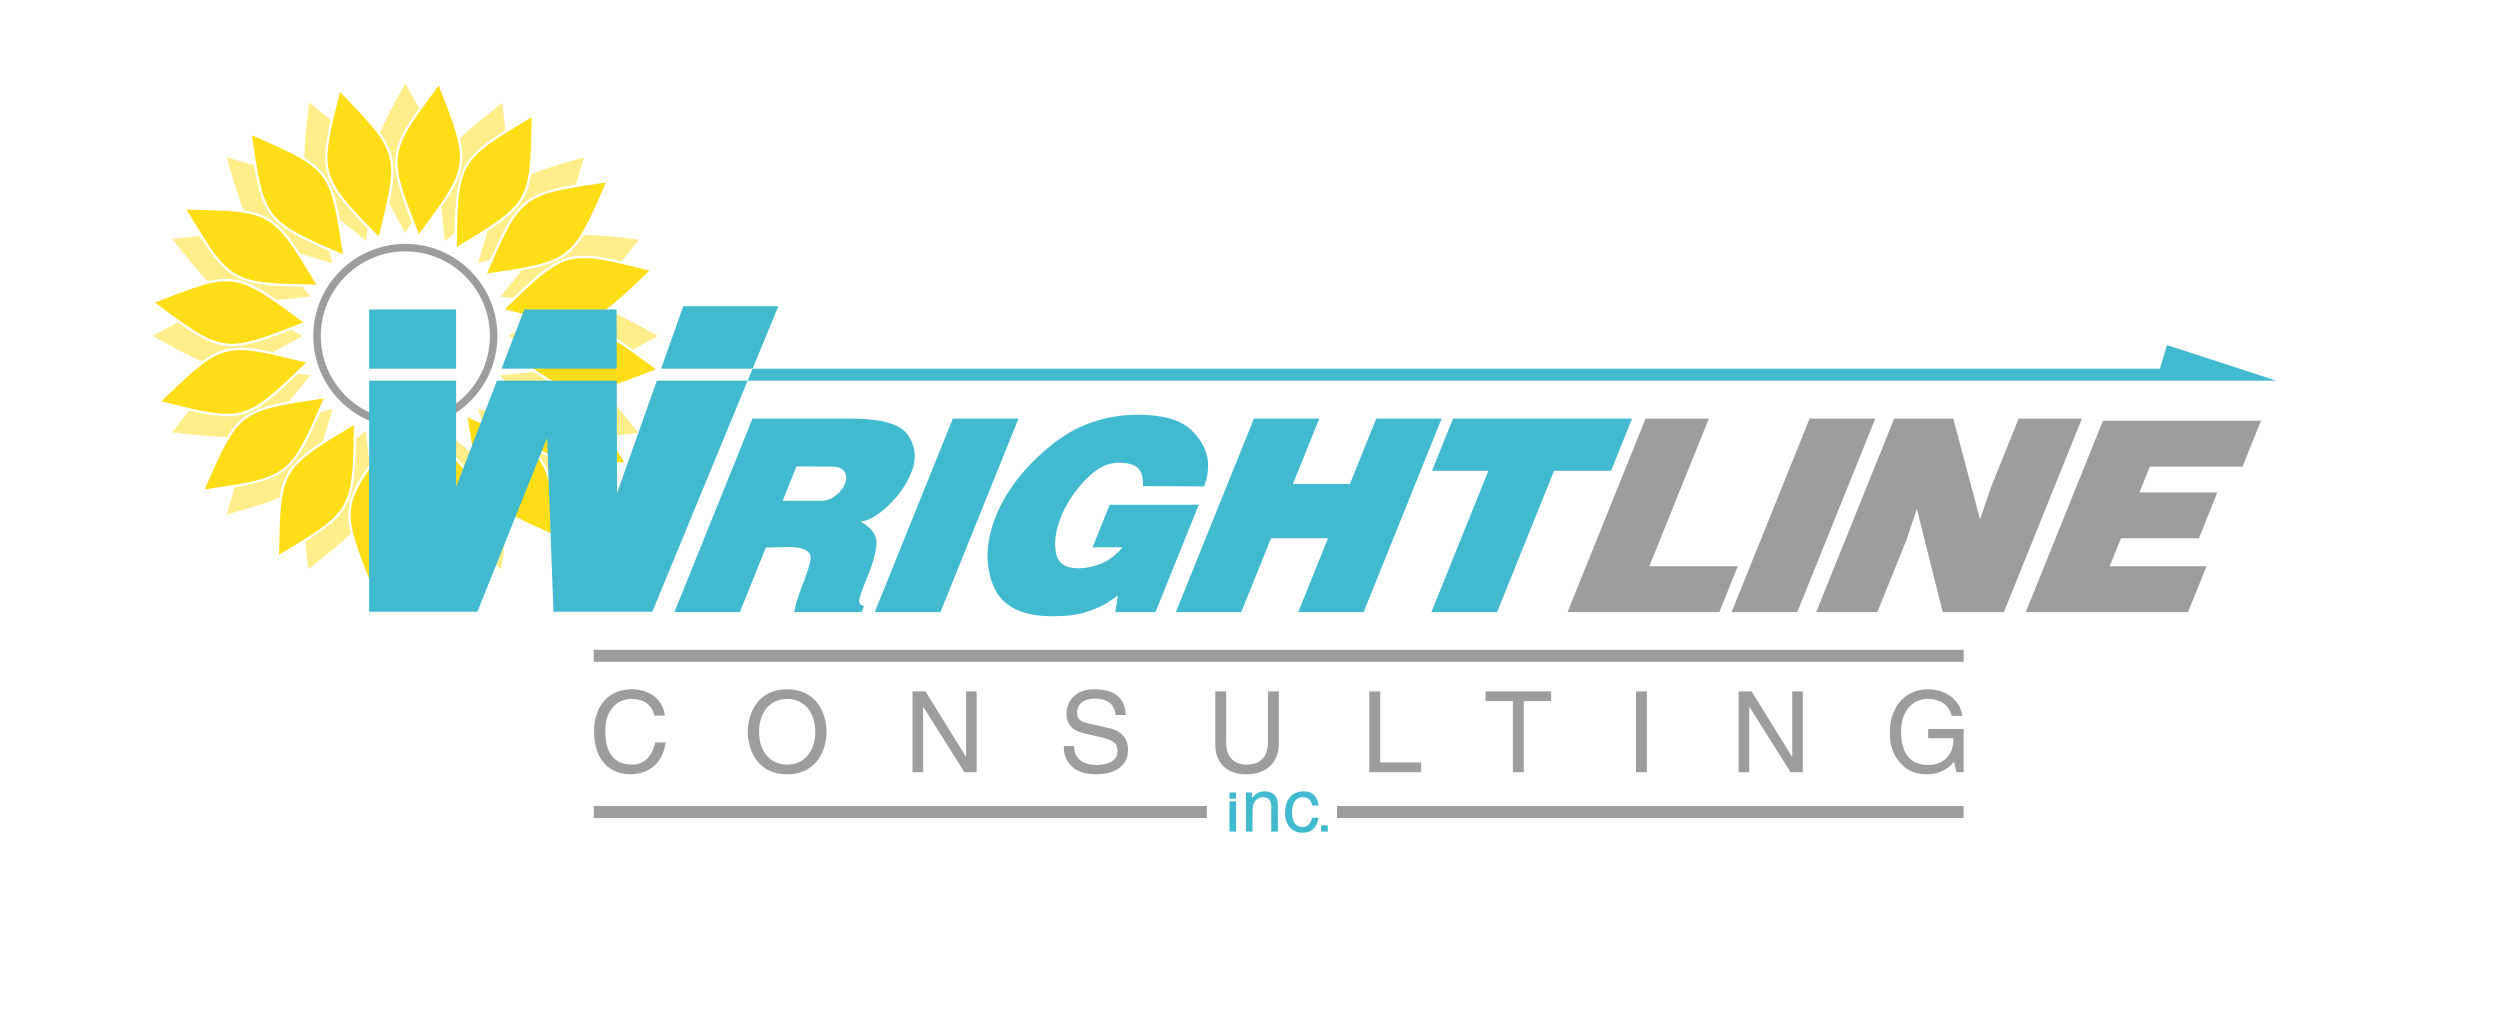 <?xml version="1.0" encoding="utf-8"?>
<!-- Generator: Adobe Illustrator 16.0.0, SVG Export Plug-In . SVG Version: 6.00 Build 0)  -->
<!DOCTYPE svg PUBLIC "-//W3C//DTD SVG 1.1//EN" "http://www.w3.org/Graphics/SVG/1.1/DTD/svg11.dtd">
<svg version="1.1" xmlns="http://www.w3.org/2000/svg" xmlns:xlink="http://www.w3.org/1999/xlink" x="0px" y="0px"
	 width="1334.433px" height="545.265px" viewBox="0 0 1334.433 545.265" enable-background="new 0 0 1334.433 545.265"
	 xml:space="preserve">
<g>
	<path fill="#9D9D9D" d="M216.37,228.462c-27.096,0-49.141-22.045-49.141-49.142c0-27.096,22.044-49.14,49.141-49.14
		s49.141,22.044,49.141,49.14C265.511,206.417,243.466,228.462,216.37,228.462z M216.37,134.18c-24.891,0-45.141,20.25-45.141,45.14
		c0,24.892,20.25,45.142,45.141,45.142s45.141-20.25,45.141-45.142C261.511,154.43,241.261,134.18,216.37,134.18z"/>
	<path opacity="0.5" fill="#FFDE17" d="M245.508,73.995c5.096-5.218,12.401-11.035,22.653-19.189
		c0.618,5.572,1.158,10.451,1.567,14.792c-24.398,15.408-26.313,21.391-27.079,54.9c-1.65,1.319-3.366,2.684-5.2,4.143
		c-0.775-6.992-1.43-12.9-1.853-18.006C246.038,95.542,248.766,87.641,245.508,73.995z M160.203,135.353
		c4.882,1.557,10.596,3.205,17.354,5.152c-0.67-2.326-1.299-4.501-1.907-6.588c-30.347-13.454-35.208-17.587-40.036-45.661
		c-4.247-1.306-9.075-2.7-14.602-4.292c3.629,12.587,6.221,21.557,9.102,28.259C143.968,114.411,150.232,119.948,160.203,135.353z
		 M257.572,226.371c8.891,30.333,12.237,35.479,38.159,43.579C291.121,243.186,286.461,239.189,257.572,226.371z M212.234,241.727
		c-15.157,27.735-16.429,33.74-3.832,57.795C224.064,277.34,223.597,271.217,212.234,241.727z M175.168,132.268
		c-8.893-30.327-12.241-35.473-38.159-43.576C141.62,115.454,146.28,119.45,175.168,132.268z M181.395,117.154
		c3.912,3.312,8.553,7.028,14.045,11.425c0.266-2.325,0.511-4.508,0.746-6.605c-23.151-24.237-26.028-29.816-19.67-57.968
		c-3.359-2.778-7.193-5.846-11.569-9.35c-1.481,13.014-2.535,22.293-2.449,29.585C174.448,91.584,178.105,99.101,181.395,117.154z
		 M196.375,120.271c3.479-31.741,2.386-37.678-18.736-55.323C171.584,91.796,174.321,97.173,196.375,120.271z M207.743,108.517
		c2.353,4.553,5.227,9.757,8.627,15.913c1.169-2.117,2.263-4.104,3.31-6.009c-11.945-30.972-12.458-37.33,3.979-60.596
		c-2.08-3.924-4.507-8.325-7.289-13.359c-6.333,11.467-10.846,19.642-13.547,26.416C211.071,82.228,211.586,90.572,207.743,108.517z
		 M330.744,140.589c-26.849-6.054-32.228-3.315-55.325,18.737C307.164,162.808,313.099,161.713,330.744,140.589z M304.344,173.06
		c-4.82,0-10.248-0.84-17.202-2.352c-4.543,2.352-9.74,5.221-15.882,8.611c2.118,1.169,4.102,2.264,6.009,3.309
		c21.936-8.478,31.448-11.305,43.553-6.27c4.963,2.064,10.236,5.396,17.06,10.242c3.921-2.081,8.314-4.504,13.343-7.282
		c-11.431-6.312-19.593-10.819-26.356-13.522C317.902,170.897,312.068,173.06,304.344,173.06z M278.777,183.456
		c27.73,15.157,33.736,16.431,57.792,3.83C314.387,171.624,308.266,172.093,278.777,183.456z M255.183,140.505
		c2.327-0.671,4.504-1.3,6.592-1.909c13.452-30.343,17.587-35.203,45.659-40.029c1.305-4.25,2.698-9.077,4.292-14.604
		c-12.584,3.631-21.557,6.217-28.256,9.103c-2.19,13.855-7.726,20.118-23.135,30.086C258.78,128.038,257.132,133.75,255.183,140.505
		z M278.534,144.348c-3.311,3.908-7.026,8.552-11.421,14.043c2.325,0.264,4.504,0.511,6.602,0.746
		c17.106-16.369,24.811-22.664,37.961-22.664c5.445,0,11.695,1.084,20.018,2.983c2.778-3.358,5.843-7.188,9.342-11.558
		c-13.014-1.482-22.293-2.537-29.586-2.449C304.107,137.398,296.59,141.059,278.534,144.348z M243.984,123.426
		c24.91-19.984,28.333-24.954,25.875-52.37C246.59,85.761,244.724,91.5,243.984,123.426z M263.423,138.115
		c30.326-8.888,35.471-12.236,43.574-38.154C280.238,104.572,276.238,109.23,263.423,138.115z M220.506,116.913
		c15.157-27.729,16.429-33.734,3.832-57.792C208.674,81.306,209.142,87.425,220.506,116.913z M224.998,250.123
		c-2.353-4.546-5.227-9.757-8.627-15.913c-1.171,2.12-2.265,4.104-3.311,6.009c11.944,30.972,12.459,37.329-3.98,60.6
		c2.08,3.924,4.509,8.324,7.291,13.359c6.333-11.471,10.845-19.646,13.545-26.42C221.667,276.411,221.152,268.068,224.998,250.123z
		 M236.367,238.372c-3.483,31.744-2.391,37.682,18.734,55.323C261.156,266.846,258.418,261.47,236.367,238.372z M197.143,248.012
		c-0.425-5.113-1.079-11.021-1.854-18.01c-1.833,1.459-3.548,2.824-5.198,4.143c-0.767,33.506-2.68,39.489-27.081,54.896
		c0.411,4.342,0.951,9.221,1.568,14.793c10.25-8.155,17.557-13.972,22.653-19.189C183.973,271.005,186.702,263.104,197.143,248.012z
		 M251.345,241.486c-3.912-3.309-8.552-7.029-14.043-11.422c-0.265,2.329-0.511,4.507-0.746,6.608
		c23.146,24.23,26.025,29.816,19.669,57.961c3.358,2.782,7.191,5.85,11.567,9.352c1.481-13.015,2.537-22.29,2.45-29.585
		C258.29,267.058,254.632,259.542,251.345,241.486z M300.002,207.328c-4.451-1.85-9.139-4.712-14.98-8.78
		c-5.099,0.427-10.997,1.081-17.971,1.853c1.458,1.834,2.825,3.55,4.143,5.198c33.502,0.769,39.487,2.68,54.895,27.077
		c4.342-0.407,9.222-0.948,14.794-1.566c-8.131-10.22-13.936-17.512-19.142-22.606C313.351,210.54,307.134,210.292,300.002,207.328z
		 M188.754,235.216c-24.908,19.984-28.333,24.953-25.874,52.37C186.147,272.878,188.016,267.14,188.754,235.216z M272.537,223.287
		c-4.881-1.557-10.596-3.205-17.354-5.152c0.67,2.325,1.299,4.501,1.907,6.588c30.349,13.454,35.209,17.59,40.036,45.664
		c4.247,1.306,9.074,2.7,14.601,4.292c-3.63-12.584-6.219-21.56-9.101-28.256C288.771,244.228,282.508,238.694,272.537,223.287z
		 M272.263,206.934c19.984,24.912,24.954,28.334,52.37,25.875C309.928,209.543,304.19,207.673,272.263,206.934z M132.737,151.314
		c4.451,1.853,9.139,4.712,14.98,8.777c5.099-0.424,10.998-1.079,17.972-1.851c-1.458-1.833-2.825-3.549-4.143-5.198
		c-33.506-0.769-39.489-2.684-54.898-27.08c-4.341,0.407-9.222,0.948-14.792,1.566c8.13,10.22,13.936,17.515,19.144,22.609
		C119.387,148.106,125.606,148.347,132.737,151.314z M169.317,220.525c-30.328,8.888-35.474,12.236-43.575,38.153
		C152.504,254.067,156.502,249.41,169.317,220.525z M177.557,218.134c-2.327,0.671-4.504,1.299-6.592,1.909
		c-13.454,30.347-17.586,35.209-45.66,40.033c-1.306,4.247-2.698,9.077-4.292,14.603c12.586-3.628,21.559-6.22,28.259-9.099
		c2.189-13.854,7.726-20.121,23.132-30.093C173.958,230.608,175.606,224.892,177.557,218.134z M160.477,151.705
		c-19.985-24.908-24.955-28.334-52.369-25.875C122.812,149.096,128.55,150.966,160.477,151.705z M153.964,175.184
		c-27.733-15.157-33.739-16.431-57.796-3.831C118.353,187.016,124.473,186.55,153.964,175.184z M128.394,185.579
		c4.822,0,10.25,0.844,17.203,2.351c4.544-2.348,9.741-5.217,15.883-8.61c-2.118-1.169-4.102-2.264-6.007-3.309
		c-21.939,8.484-31.451,11.308-43.555,6.272c-0.001,0,0,0-0.001,0c-4.963-2.065-10.236-5.399-17.061-10.243
		c-3.921,2.078-8.313,4.504-13.339,7.279c11.431,6.314,19.592,10.819,26.357,13.522C114.836,187.742,120.67,185.579,128.394,185.579
		z M154.204,214.298c3.311-3.915,7.028-8.556,11.421-14.043c-2.327-0.264-4.505-0.511-6.603-0.746
		c-17.105,16.365-24.809,22.664-37.957,22.664c-0.001,0,0,0-0.001,0c-5.447-0.003-11.697-1.088-20.018-2.987
		c-2.778,3.358-5.843,7.188-9.342,11.559c13.014,1.479,22.292,2.534,29.586,2.449C128.633,221.241,136.149,217.584,154.204,214.298z
		 M101.993,218.053c26.849,6.055,32.229,3.315,55.323-18.733C125.573,195.835,119.638,196.926,101.993,218.053z"/>
	<path fill="#FFDE17" d="M333.158,246.749c-45.666-0.867-45.666-0.867-69.251-39.984
		C309.574,207.634,309.574,207.634,333.158,246.749z M251.273,309.578c10.98-44.331,10.98-44.331-20.697-77.237
		C219.596,276.679,219.596,276.679,251.273,309.578z M269.389,165.114c44.337,10.981,44.337,10.981,77.242-20.694
		C302.296,133.438,302.296,133.438,269.389,165.114z M181.467,49.06c-10.98,44.335-10.98,44.335,20.697,77.239
		C213.144,81.967,213.144,81.967,181.467,49.06z M168.833,151.878c-23.585-39.114-23.585-39.114-69.253-39.987
		C123.167,151.005,123.167,151.005,168.833,151.878z M163.349,193.526c-44.335-10.979-44.335-10.979-77.24,20.7
		C130.444,225.205,130.444,225.205,163.349,193.526z M148.942,296.108c39.113-23.585,39.113-23.585,39.982-69.252
		C149.811,250.442,149.811,250.442,148.942,296.108z M283.797,62.53c-39.114,23.586-39.114,23.586-39.982,69.253
		C282.929,108.197,282.929,108.197,283.797,62.53z M249.722,222.916c6.754,45.172,6.754,45.172,48.584,63.514
		C291.552,241.257,291.552,241.257,249.722,222.916z M198.57,312.999c27.165-36.718,27.165-36.718,10.556-79.271
		C181.958,270.452,181.958,270.452,198.57,312.999z M270.78,186.566c36.719,27.166,36.719,27.166,79.266,10.555
		C313.329,169.953,313.329,169.953,270.78,186.566z M234.17,45.647c-27.167,36.717-27.167,36.717-10.556,79.264
		C250.78,88.191,250.78,88.191,234.17,45.647z M183.019,135.724c-6.756-45.171-6.756-45.171-48.585-63.514
		C141.188,117.381,141.188,117.381,183.019,135.724z M161.958,172.076c-36.717-27.165-36.717-27.165-79.264-10.555
		C119.412,188.687,119.412,188.687,161.958,172.076z M109.262,261.255c45.172-6.755,45.172-6.755,63.511-48.583
		C127.601,219.427,127.601,219.427,109.262,261.255z M323.479,97.385c-45.172,6.755-45.172,6.755-63.513,48.585
		C305.139,139.215,305.139,139.215,323.479,97.385z"/>
</g>
<g>
	<path fill="#41BACF" d="M775.584,223.456h95.567l-11.219,27.852h-30.416l-30.412,75.397h-35.056l30.412-75.397h-30.097
		L775.584,223.456z M350.613,203.192l-21.275,60.053l-0.135-60.053h-63.954l-21.786,56.719v-56.719h-46.447v123.337h57.8
		l37.206-92.798l3.397,92.798h52.776l50.878-123.337H350.613z M415.467,163.446h-50.773l-11.814,33.35h48.831L415.467,163.446z
		 M329.117,165.198h-49.275l-12.136,31.598h61.484L329.117,165.198z M243.462,165.198h-46.447v31.598h46.447V165.198z
		 M734.606,223.456l-14.072,34.898h-30.416l14.079-34.898h-34.896L627.66,326.705h34.9l15.883-39.378h30.415l-15.884,39.378h34.896
		l41.632-103.249H734.606z M592.348,269.398l-9.174,22.733h16.007c-3.297,3.948-6.986,6.803-11.062,8.564
		c-4.068,1.76-8.341,2.639-12.822,2.639c-6.833,0-10.741-2.82-11.707-8.474c-0.985-5.647-0.099-11.876,2.645-18.683
		c0.135-0.317,0.266-0.663,0.417-1.036c0.15-0.372,0.311-0.771,0.485-1.197c3.025-6.696,7.323-12.864,12.903-18.502
		c5.584-5.636,11.197-8.455,16.857-8.455c5.012,0,8.508,0.937,10.476,2.8c1.97,1.871,2.877,5.1,2.734,9.687l32.592,0.16
		c0.818-2.027,1.409-4.135,1.754-6.325c0.345-2.184,0.459-4.456,0.345-6.803c-0.56-6.296-3.657-12.059-9.285-17.288
		c-5.623-5.227-15.055-7.844-28.284-7.844c-17.554,0.107-32.954,5.551-46.203,16.328c-13.263,10.78-22.765,22.626-28.499,35.536
		c-0.135,0.321-0.275,0.668-0.425,1.043c-0.151,0.376-0.313,0.772-0.479,1.2c-5.428,13.445-5.946,25.719-1.563,36.814
		c4.382,11.103,14.946,16.648,31.702,16.648c7.576,0,13.68-0.775,18.302-2.318c4.626-1.547,8.376-3.228,11.236-5.042
		c1.006-0.645,1.96-1.283,2.864-1.921c0.892-0.645,1.739-1.283,2.539-1.922l-1.381,8.963h21.449l23.119-57.307H592.348z
		 M467.854,290.133c-0.273,4.494-1.741,10.055-4.415,16.687l-2.204,5.452c-1.381,3.426-2.237,6.021-2.576,7.786
		c-0.339,1.762,0.511,2.912,2.534,3.449l-1.293,3.198h-36.021c0.7-3.306,1.568-6.455,2.614-9.444
		c1.044-2.987,2.032-5.654,2.988-8.003c1.605-4.267,2.649-7.709,3.115-10.324c0.469-2.613-0.572-4.455-3.132-5.523
		c-0.96-0.532-2.198-0.903-3.709-1.121c-1.515-0.212-3.123-0.318-4.83-0.318c-0.961,0-1.932,0.024-2.917,0.08
		c-0.981,0.055-2.009,0.08-3.074,0.08c-0.108,0-0.215,0-0.323,0s-0.215,0-0.319,0c-0.96,0-1.9,0.026-2.837,0.08
		c-0.924,0.055-1.815,0.078-2.669,0.078l-13.88,34.416h-34.896l41.642-103.249h53.786c15.533,0.109,25.273,3.027,29.199,8.755
		c3.935,5.736,4.672,12.047,2.208,18.945c-0.086,0.211-0.166,0.423-0.261,0.638c-0.08,0.212-0.166,0.424-0.252,0.635
		c-2.547,6.312-6.588,12.115-12.145,17.409c-5.55,5.292-10.49,8.157-14.823,8.581C465.29,281.736,468.112,285.644,467.854,290.133z
		 M450.686,251.708c-1.048-1.76-3.278-2.64-6.691-2.64l-18.834-0.159l-7.422,18.406h20.01c3.053,0.109,5.792-0.789,8.212-2.69
		c2.417-1.899,4.088-3.99,5.004-6.271c0.047-0.106,0.106-0.241,0.162-0.401c0.064-0.161,0.124-0.295,0.17-0.4
		C451.938,255.42,451.741,253.469,450.686,251.708z M508.584,223.456l-41.642,103.249h35.056l41.642-103.249H508.584z"/>
	<path fill="#9D9D9D" d="M912.132,223.456l-31.754,78.757h47.221l-9.877,24.492h-80.997l41.632-103.249H912.132z M1000.972,223.456
		L959.34,326.705h-35.057l41.632-103.249H1000.972z M1042.59,223.456l14.34,53.786l5.583-16.649l14.975-37.137h33.776
		l-41.632,103.249h-32.656l-13.806-55.066l-5.664,16.81l-15.428,38.256h-32.655l41.632-103.249H1042.59z M1206.857,224.575
		l-9.865,24.494h-49.464l-5.56,13.767h41.619l-9.865,24.492h-41.618l-6.013,14.886h51.704l-9.877,24.492h-86.603l41.18-102.13
		H1206.857z"/>
</g>
<g>
	<polygon fill="#41BACF" points="401.731,196.796 399.072,203.192 1215.016,203.192 1156.653,184.187 1152.901,196.796 	"/>
	<rect x="316.935" y="346.871" fill="#9D9D9D" width="731.192" height="6.396"/>
	<rect x="316.935" y="430.245" fill="#9D9D9D" width="327.245" height="6.397"/>
	<rect x="713.659" y="430.245" fill="#9D9D9D" width="334.468" height="6.397"/>
	<path fill="#9D9D9D" d="M349.271,382.019c-1.62-7.565-7.925-8.946-12.068-8.946c-7.807,0-14.112,5.765-14.112,17.114
		c0,10.148,3.604,17.955,14.291,17.955c3.783,0,10.33-1.801,12.311-11.832h5.644c-2.401,16.274-15.613,16.994-18.855,16.994
		c-9.787,0-19.394-6.364-19.394-22.938c0-13.271,7.565-22.456,20.116-22.456c11.107,0,16.872,6.905,17.713,14.108H349.271z
		 M420.162,413.304c-16.092,0-21.017-13.389-21.017-22.696c0-9.309,4.924-22.697,21.017-22.697
		c16.093,0,21.018,13.389,21.018,22.697C441.18,399.915,436.255,413.304,420.162,413.304z M420.162,373.072
		c-9.367,0-15.011,7.386-15.011,17.535c0,10.147,5.645,17.534,15.011,17.534c9.368,0,15.012-7.387,15.012-17.534
		C435.174,380.458,429.53,373.072,420.162,373.072z M515.671,369.05h5.644v43.114h-6.545l-21.917-34.828h-0.12v34.828h-5.644V369.05
		h6.904l21.557,34.828h0.121V369.05z M595.448,381.66c-0.299-6.666-5.825-8.768-10.687-8.768c-3.664,0-9.849,1.02-9.849,7.565
		c0,3.664,2.583,4.862,5.104,5.466l12.311,2.82c5.583,1.322,9.787,4.686,9.787,11.529c0,10.209-9.487,13.03-16.873,13.03
		c-7.987,0-11.108-2.4-13.03-4.143c-3.664-3.303-4.384-6.904-4.384-10.93h5.463c0,7.806,6.365,10.089,11.89,10.089
		c4.204,0,11.289-1.081,11.289-7.266c0-4.504-2.101-5.943-9.188-7.625l-8.826-2.041c-2.822-0.661-9.188-2.645-9.188-10.148
		c0-6.725,4.384-13.33,14.832-13.33c15.072,0,16.573,9.006,16.813,13.75H595.448z M682.611,369.05v27.982
		c0,8.826-5.522,16.271-17.352,16.271c-11.589,0-16.574-7.445-16.574-15.492V369.05h5.825v27.143
		c0,9.366,5.704,11.949,10.928,11.949c5.345,0,11.351-2.463,11.351-11.832v-27.26H682.611z M736.691,406.998h21.855v5.166h-27.683
		V369.05h5.827V406.998z M792.937,369.05h35.007v5.166h-14.59v37.948h-5.827v-37.948h-14.59V369.05z M879.082,412.164h-5.823V369.05
		h5.823V412.164z M956.646,369.05h5.645v43.114h-6.547l-21.918-34.828h-0.12v34.828h-5.645V369.05h6.907l21.558,34.828h0.12V369.05z
		 M1029.214,389.105h18.916v23.059h-3.784l-1.381-5.586c-2.94,4.084-8.344,6.726-14.229,6.726c-7.387,0-10.989-2.7-13.214-4.862
		c-6.604-6.247-6.784-13.63-6.784-18.196c0-10.506,6.364-22.335,20.417-22.335c8.045,0,16.994,4.563,18.256,14.229h-5.645
		c-1.863-7.504-8.168-9.067-12.91-9.067c-7.748,0-14.111,6.185-14.111,17.473c0,8.767,2.882,17.775,14.349,17.775
		c2.163,0,5.645-0.24,8.829-2.762c3.782-3.003,4.742-6.846,4.742-11.471h-13.451V389.105z"/>
	<path fill="#41BACF" d="M656.25,426.326v-3.342h3.519v3.342H656.25z M705.206,443.903v-3.342h3.519v3.342H705.206z
		 M659.769,443.903h-3.519v-16.223h3.519V443.903z M682.091,443.903h-3.519v-12.882c0-3.637-1.041-5.477-4.48-5.477
		c-2,0-5.52,1.279-5.52,6.959v11.399h-3.52v-20.919h3.318v2.961h0.08c0.76-1.121,2.721-3.561,6.32-3.561
		c3.239,0,7.319,1.319,7.319,7.279V443.903z M700.384,430.022c-0.44-2.798-2.001-4.478-4.96-4.478c-4.36,0-5.76,4.158-5.76,7.877
		c0,3.603,0.88,8.041,5.719,8.041c2.36,0,4.4-1.762,5.001-4.96h3.398c-0.359,3.319-2.398,7.999-8.518,7.999
		c-5.881,0-9.36-4.439-9.36-10.478c0-6.48,3.12-11.64,10.039-11.64c5.479,0,7.559,4,7.839,7.638H700.384z"/>
</g>
</svg>
